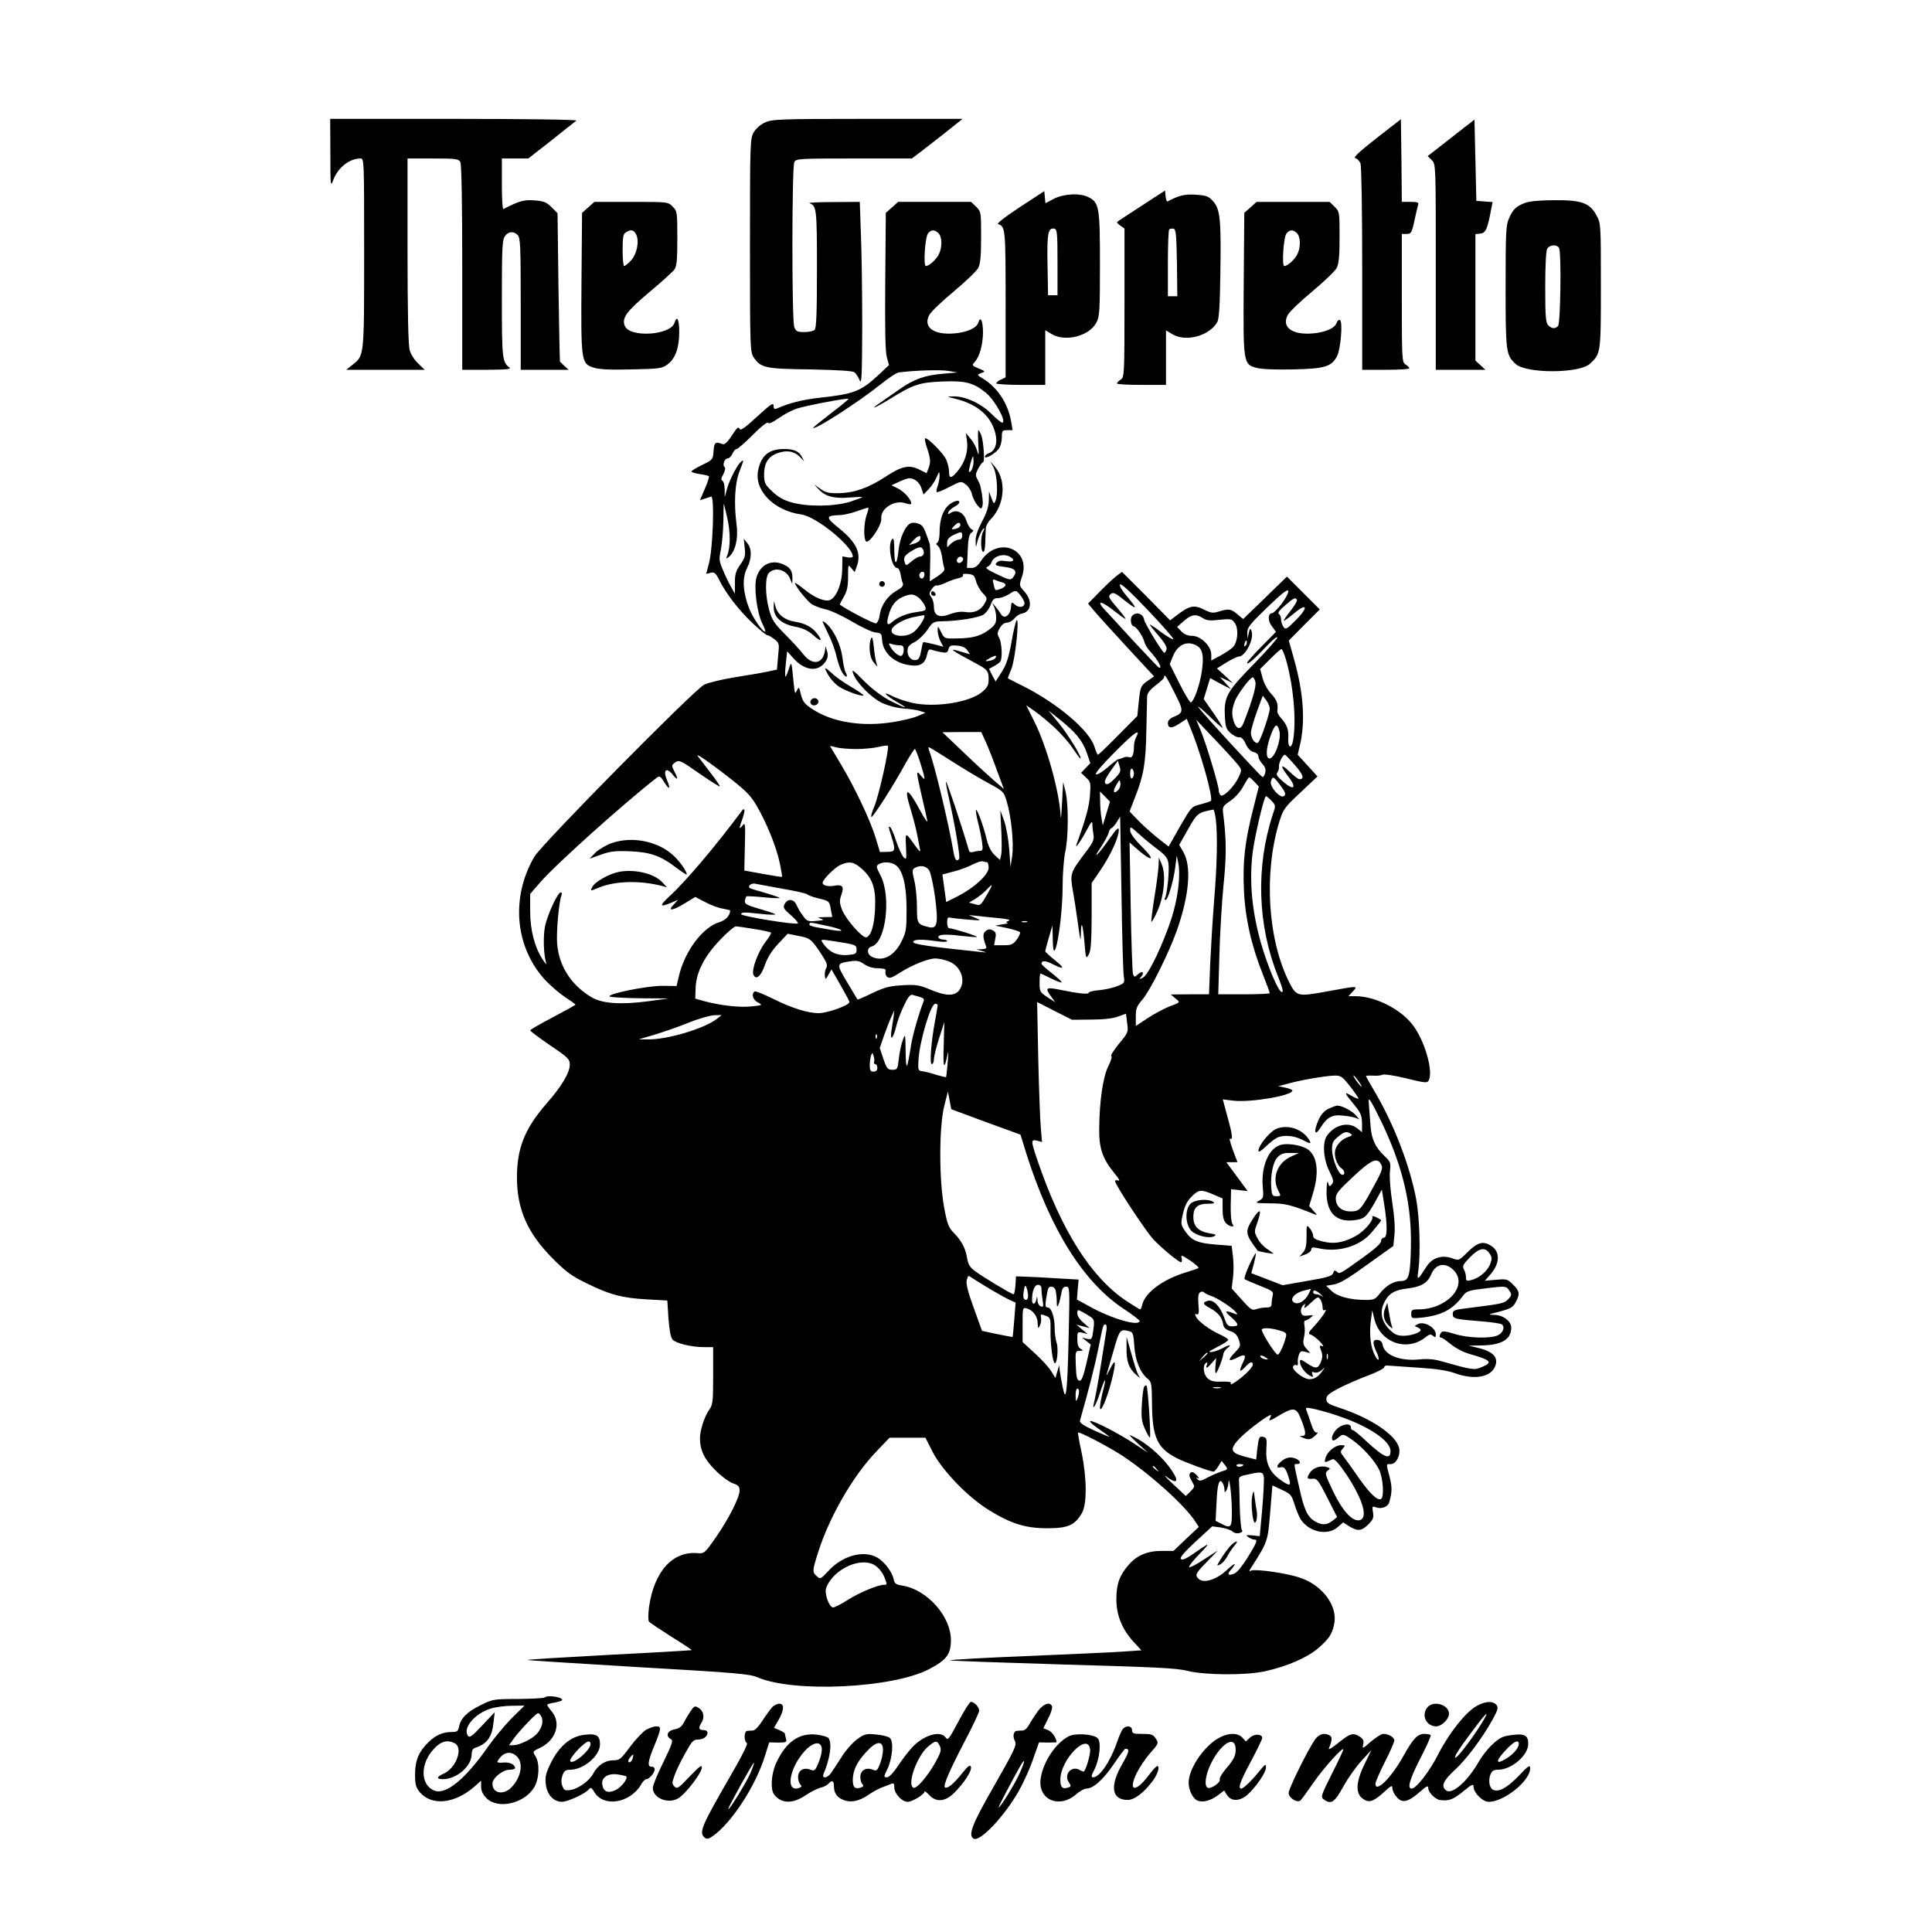 <?xml version="1.0" standalone="no"?>
<!DOCTYPE svg PUBLIC "-//W3C//DTD SVG 20010904//EN"
 "http://www.w3.org/TR/2001/REC-SVG-20010904/DTD/svg10.dtd">
<svg version="1.0" xmlns="http://www.w3.org/2000/svg"
 width="1024pt" height="1024pt" viewBox="0 0 1024 1024"
 preserveAspectRatio="xMidYMid meet">
<g transform="translate(0,1024) scale(0.1,-0.1)"
fill="#000000" stroke="none">
<path d="M1751 9428 c0 -172 1 -181 15 -143 24 66 86 115 144 115 20 0 20 -4
20 -500 0 -551 1 -544 -61 -593 l-34 -27 208 0 208 0 -34 33 c-20 18 -40 50
-46 72 -7 27 -11 202 -11 528 l0 487 135 0 c123 0 135 -2 145 -19 6 -13 10
-207 10 -560 l0 -541 133 0 c106 1 129 3 116 13 -37 28 -39 50 -39 364 0 263
2 312 16 331 18 26 46 28 68 6 14 -13 16 -61 16 -365 l0 -349 127 0 127 0 -22
20 c-12 12 -23 22 -24 23 -1 1 -5 179 -8 394 l-5 393 -32 32 c-27 27 -41 32
-91 36 -56 4 -80 -3 -164 -46 -5 -2 -8 57 -8 132 l0 136 70 0 70 0 123 96 c67
53 126 101 132 105 5 5 -281 9 -648 9 l-657 0 1 -182z"/>
<path d="M4055 9591 c-23 -10 -49 -33 -60 -52 -19 -33 -20 -52 -20 -599 0
-538 1 -566 19 -593 38 -57 60 -62 301 -65 148 -3 225 -8 234 -15 8 -7 20 -25
27 -42 11 -26 13 17 14 285 0 173 -3 393 -7 488 l-6 172 -141 -1 c-78 0 -134
-3 -126 -6 38 -14 40 -28 40 -348 0 -229 -3 -314 -12 -323 -7 -7 -31 -12 -55
-12 -37 0 -45 4 -53 26 -14 35 -13 849 0 875 10 18 24 19 317 19 l306 0 36 27
c20 15 80 62 135 105 l98 78 -503 0 c-468 0 -507 -2 -544 -19z"/>
<path d="M7295 9507 c-91 -71 -124 -103 -112 -105 10 -2 22 -15 28 -28 5 -15
9 -249 9 -560 l0 -534 125 0 c69 0 125 3 125 8 0 4 -9 13 -20 20 -19 12 -20
23 -20 352 l0 340 24 0 c26 0 29 4 46 85 6 28 13 58 16 68 5 14 -1 17 -40 17
l-46 0 -2 219 -3 219 -130 -101z"/>
<path d="M7725 9536 c-50 -39 -106 -83 -124 -97 l-34 -26 22 -22 c21 -21 21
-24 21 -566 l0 -545 131 0 132 0 -27 25 -26 24 0 335 0 335 27 3 c28 3 37 25
57 131 l7 36 -43 3 -43 3 -5 216 -5 215 -90 -70z"/>
<path d="M5405 9142 c-79 -52 -124 -87 -115 -90 39 -12 40 -24 40 -424 l0
-388 -25 -12 c-14 -6 -25 -15 -25 -20 0 -4 59 -8 130 -8 l130 0 0 145 0 145
33 -20 c72 -44 200 -12 238 60 17 31 19 61 19 308 0 301 -4 328 -59 356 -45
24 -129 20 -184 -7 l-46 -24 -3 32 -3 32 -130 -85z m200 -292 l0 -175 -25 0
-25 0 -3 164 c-3 168 3 195 37 189 14 -3 16 -26 16 -178z"/>
<path d="M6050 9149 c-69 -45 -127 -83 -129 -85 -3 -3 5 -11 17 -20 l22 -15 0
-394 c0 -384 -1 -395 -20 -407 -11 -7 -20 -16 -20 -20 0 -5 59 -8 130 -8 l130
0 0 145 0 144 35 -21 c72 -42 195 -8 237 65 9 15 14 91 16 252 5 292 -1 347
-38 388 -24 27 -35 31 -92 35 -59 4 -90 -4 -150 -36 -4 -2 -8 10 -10 27 l-3
31 -125 -81z m188 -302 l2 -177 -25 0 -25 0 0 173 c0 96 3 177 7 181 4 4 14 5
23 4 13 -3 15 -30 18 -181z"/>
<path d="M8087 9166 c-50 -18 -67 -34 -88 -81 -17 -36 -19 -72 -19 -363 0
-348 2 -364 53 -411 57 -52 338 -51 394 1 58 54 58 55 58 413 0 326 0 331 -23
373 -35 66 -79 82 -222 81 -70 0 -130 -5 -153 -13z m177 -242 c12 -31 7 -399
-6 -412 -16 -16 -33 -15 -52 4 -13 13 -16 46 -16 200 0 109 4 193 10 205 13
23 55 25 64 3z"/>
<path d="M3118 9141 l-33 -29 -3 -364 c-3 -421 -2 -435 63 -456 29 -10 86 -13
200 -10 147 3 163 5 191 25 43 31 64 88 64 173 0 68 -12 91 -25 49 -22 -67
-240 -80 -264 -15 -16 41 10 76 130 177 65 54 125 109 134 121 12 18 15 53 15
166 0 138 -1 144 -25 167 -24 25 -25 25 -219 25 l-196 0 -32 -29z m253 -142
c19 -36 5 -106 -27 -140 -15 -16 -31 -29 -36 -29 -4 0 -8 38 -8 85 0 69 3 86
18 94 26 16 40 13 53 -10z"/>
<path d="M4728 9141 l-33 -29 -3 -364 c-2 -257 0 -375 9 -403 l11 -40 -63 -59
c-89 -81 -125 -95 -312 -115 -85 -10 -154 -27 -219 -56 -14 -5 -18 -2 -18 15
0 18 -15 8 -87 -58 -70 -64 -89 -77 -94 -64 -4 13 -14 4 -40 -36 -23 -36 -39
-50 -49 -46 -38 15 -45 10 -48 -37 -3 -45 -4 -46 -62 -74 -33 -16 -57 -31 -55
-35 3 -4 23 -10 46 -13 22 -3 43 -8 46 -11 3 -3 -6 -33 -21 -66 l-26 -61 22 7
c13 4 29 9 37 12 19 7 10 -280 -12 -356 l-14 -54 23 6 c20 5 27 0 45 -36 37
-74 104 -161 178 -231 39 -37 75 -66 79 -64 4 1 20 -8 35 -20 28 -21 28 -24
21 -92 l-6 -70 -51 -11 c-27 -6 -106 -19 -174 -30 -68 -11 -141 -29 -161 -39
-56 -30 -860 -844 -900 -912 -127 -218 -102 -483 61 -657 29 -30 76 -70 105
-89 28 -18 52 -35 52 -38 0 -2 -54 -32 -120 -67 -66 -34 -120 -66 -120 -69 0
-4 47 -39 105 -79 97 -65 105 -74 105 -103 0 -43 -44 -116 -124 -207 -114
-131 -156 -235 -156 -390 0 -170 56 -296 190 -431 71 -71 101 -93 180 -131
121 -60 189 -78 321 -85 l106 -6 6 -95 c5 -64 12 -101 22 -112 18 -20 100 -40
166 -40 l49 0 0 -151 c0 -138 -2 -154 -21 -181 -25 -35 -49 -109 -49 -151 0
-62 23 -111 80 -168 30 -31 72 -62 93 -70 30 -10 37 -18 37 -39 0 -37 -58
-151 -127 -250 -57 -82 -61 -85 -95 -82 -133 12 -231 -97 -258 -286 -5 -39 -5
-70 0 -77 5 -6 59 -42 119 -80 61 -38 109 -70 108 -71 -1 -1 -199 -13 -439
-25 -240 -13 -435 -25 -433 -27 2 -2 266 -19 588 -38 519 -30 590 -36 632 -54
193 -83 718 -58 911 44 91 48 114 78 114 154 0 125 -126 267 -257 288 -34 5
-42 11 -46 33 -8 39 -48 92 -86 115 -72 42 -186 12 -261 -71 -40 -43 -43 -44
-61 -27 -24 22 -24 27 7 126 60 189 185 406 310 536 l69 72 95 0 95 0 39 -77
c51 -98 187 -239 298 -307 117 -72 193 -96 309 -96 109 0 146 16 183 80 28 47
27 186 -2 325 -12 54 -20 100 -18 102 6 7 172 -80 243 -128 146 -98 325 -260
378 -343 l19 -29 -67 -63 -67 -64 -63 0 c-76 0 -130 -23 -175 -74 -48 -55 -65
-101 -65 -182 0 -85 30 -159 92 -227 l41 -44 -88 -6 c-48 -4 -277 -14 -509
-24 -232 -9 -420 -20 -417 -23 3 -3 272 -12 597 -22 493 -14 604 -19 662 -34
92 -23 311 -24 410 -2 121 27 229 75 285 125 56 50 69 70 81 123 22 95 -60
208 -181 248 -69 24 -232 47 -257 38 -14 -6 -14 -4 -1 16 88 139 87 136 100
290 l12 145 50 -23 c47 -22 52 -28 67 -77 9 -29 24 -65 33 -80 45 -67 140 -88
195 -42 l30 26 33 -21 c45 -27 64 -25 100 10 26 26 30 36 25 65 -5 32 -4 33
16 26 28 -11 64 3 70 26 16 53 16 83 2 136 -19 72 -19 67 5 67 29 0 53 43 46
83 -13 69 -147 160 -318 216 -58 19 -68 26 -68 46 0 18 14 30 68 58 37 19 106
49 154 67 48 18 86 38 85 44 -1 6 9 10 23 8 14 -1 86 -6 160 -11 95 -6 153
-15 194 -30 95 -34 178 -22 206 28 27 51 0 86 -82 106 l-53 13 68 1 c107 2
157 32 157 95 0 33 -43 66 -89 67 -35 1 -35 2 14 14 74 19 84 25 100 56 22 41
19 57 -16 91 -29 29 -33 30 -90 25 l-59 -5 30 34 c50 58 52 119 5 150 -43 28
-72 21 -125 -31 -47 -47 -48 -47 -83 -34 -54 19 -105 3 -134 -41 -51 -79 -54
-81 -45 -20 12 91 6 279 -12 375 -34 178 -117 393 -215 561 -28 47 -51 88 -51
91 0 2 17 3 38 2 21 -2 43 1 50 5 8 4 62 -4 124 -19 92 -23 112 -26 119 -14
30 47 -22 224 -90 305 -65 80 -197 144 -294 144 l-40 0 23 25 c29 31 30 31
-138 0 -154 -28 -160 -26 -197 45 -116 228 -138 582 -54 856 20 64 27 75 112
154 l90 85 -53 58 -52 57 10 43 c32 126 22 281 -29 462 l-28 100 82 83 82 82
-87 87 -87 87 -116 -113 -116 -112 -30 25 c-34 29 -46 31 -99 15 -31 -10 -42
-8 -78 10 -51 26 -77 21 -137 -24 l-43 -33 -127 129 -128 128 -26 -19 c-14
-10 -55 -48 -90 -84 l-64 -65 36 -43 c20 -24 99 -110 175 -193 l139 -150 -32
-22 c-39 -27 -41 -31 -50 -119 l-7 -69 -101 -102 c-56 -57 -104 -103 -108
-103 -3 0 -11 19 -18 42 -26 86 -198 232 -381 323 -41 21 -76 38 -78 40 -1 1
7 22 18 48 20 45 45 276 28 259 -4 -4 -17 -56 -27 -116 -15 -83 -27 -119 -52
-158 l-32 -50 -18 33 -17 34 26 14 c15 8 30 19 34 25 12 18 8 99 -6 125 -11
20 -11 28 3 52 10 18 24 29 38 29 12 0 30 10 40 23 10 12 27 23 38 25 51 8 59
66 16 115 -30 33 -30 34 -15 78 53 151 -129 222 -218 84 -16 -24 -30 -35 -48
-35 l-25 0 4 87 c2 64 7 90 19 99 14 10 14 12 0 20 -8 5 -21 26 -27 47 -14 41
-50 59 -82 39 -15 -10 -17 -9 -12 4 3 8 19 22 35 30 30 15 30 38 0 27 -53 -19
-82 -77 -82 -165 0 -26 -5 -50 -12 -54 -8 -5 -7 -10 4 -18 8 -6 17 -31 21 -56
3 -25 9 -53 12 -61 4 -11 -7 -24 -35 -43 l-42 -27 2 93 c2 51 0 100 -3 108
-31 89 -34 95 -60 105 -19 6 -34 6 -45 -1 -26 -16 -52 -76 -59 -136 -9 -86
-22 -91 -23 -9 0 56 -3 72 -11 64 -26 -26 -5 -153 26 -153 7 0 15 -15 18 -32
3 -18 8 -40 12 -49 5 -13 -4 -23 -32 -39 -48 -27 -83 -77 -90 -129 -3 -22 -12
-42 -19 -45 -10 -4 -158 73 -192 99 -2 1 7 20 20 41 17 29 23 54 23 107 0 66
0 67 17 46 l18 -21 10 27 c27 71 2 127 -89 202 -77 62 -77 70 -1 73 19 0 60 9
90 20 30 11 58 19 61 20 4 0 1 -17 -7 -37 -15 -43 -18 -121 -5 -141 13 -22 86
84 82 120 -5 54 73 102 131 80 17 -6 28 -6 28 -1 0 21 -35 61 -69 79 l-36 18
48 22 c41 18 51 19 74 8 15 -7 31 -27 37 -46 l11 -33 27 28 c15 15 34 44 42
63 15 34 15 34 16 8 0 -15 -5 -39 -10 -54 -6 -15 -8 -29 -5 -32 3 -3 33 9 67
27 62 32 62 32 87 13 14 -10 28 -33 32 -49 3 -17 16 -43 27 -58 19 -23 23 -25
28 -11 6 15 2 58 -9 106 -1 8 -9 26 -16 39 -12 21 -11 29 4 58 10 18 21 33 25
33 11 0 3 110 -9 143 -6 15 -13 27 -15 27 -3 0 -3 -33 -1 -72 4 -62 3 -68 -6
-38 -5 20 -21 49 -35 65 l-25 30 6 -41 c8 -53 -10 -113 -47 -158 -36 -44 -48
-45 -48 -5 0 17 -7 46 -16 65 -17 35 -102 120 -111 110 -3 -3 2 -26 11 -52 18
-55 20 -73 7 -107 l-10 -25 -40 20 c-53 26 -93 17 -176 -38 -92 -60 -166 -86
-247 -88 -55 -1 -72 3 -100 23 l-33 24 24 -26 c34 -38 82 -51 163 -44 37 3 68
4 68 2 0 -2 -30 -13 -66 -25 -84 -25 -222 -27 -308 -3 -43 12 -71 28 -103 58
-40 38 -43 46 -43 92 0 62 25 98 80 114 46 14 82 6 111 -24 l21 -22 -11 22
c-16 31 -42 43 -95 43 -79 0 -120 -32 -137 -109 -25 -108 81 -218 229 -238 79
-11 272 -169 272 -222 0 -6 -12 -8 -27 -5 l-28 5 -1 -68 c-1 -73 -28 -144 -62
-162 -25 -13 -83 9 -136 53 -25 20 -47 36 -51 36 -12 0 56 -89 84 -110 16 -11
50 -24 75 -29 25 -5 87 -33 139 -64 51 -30 108 -57 126 -59 31 -3 34 -6 36
-38 4 -70 64 -125 149 -136 54 -8 80 9 90 58 4 21 10 28 20 25 8 -3 31 -9 51
-13 32 -6 37 -4 42 15 5 19 12 22 46 19 28 -2 44 -10 54 -25 l14 -21 -45 13
c-75 23 -64 14 87 -67 50 -27 57 -36 57 -78 0 -32 -6 -43 -36 -69 -68 -55
-253 -83 -370 -56 -35 8 -83 24 -105 36 -58 29 -38 5 24 -31 74 -42 49 -37
-37 7 -45 24 -95 62 -138 105 -57 58 -65 63 -56 38 16 -47 94 -127 152 -155
32 -15 75 -27 112 -30 32 -2 73 -8 89 -13 l30 -10 -40 -17 c-22 -10 -80 -24
-130 -32 -165 -27 -327 -1 -433 71 -38 25 -48 39 -57 75 -10 42 -11 43 -22 20
-9 -21 -11 -15 -17 46 -11 114 -11 113 -26 67 -7 -23 -15 -40 -17 -38 -3 3 -2
34 2 69 l7 65 35 -39 c60 -66 131 -72 169 -15 11 18 14 34 8 53 l-8 28 -4 -25
c-11 -70 -66 -79 -114 -18 -18 23 -62 71 -98 107 -56 56 -69 76 -83 127 -22
78 -23 177 -1 198 32 32 90 17 110 -28 l13 -31 1 27 c0 40 -9 57 -41 73 -65
34 -130 5 -150 -67 -14 -52 3 -186 31 -242 11 -22 18 -41 16 -43 -9 -10 -67
73 -86 124 -33 85 -37 160 -11 211 26 51 27 103 2 133 l-19 24 5 -48 c5 -41 2
-53 -23 -89 -24 -34 -29 -52 -29 -98 l0 -57 -20 36 c-12 20 -31 60 -43 89 -21
49 -22 58 -11 110 6 31 12 99 13 149 0 51 2 93 2 93 1 0 10 -35 19 -77 17 -75
17 -156 -1 -198 -7 -18 -6 -18 9 -7 34 28 51 97 41 170 -15 116 -9 221 15 282
24 63 24 63 11 55 -18 -11 -64 -98 -76 -144 l-13 -46 0 42 c-1 23 -6 43 -12
45 -8 3 -7 14 5 35 9 18 12 34 7 37 -14 9 -1 46 15 46 8 0 20 11 26 25 6 14
16 25 22 25 6 0 45 34 86 75 43 44 77 70 81 64 4 -7 24 2 55 24 27 19 70 42
96 51 49 16 269 58 275 52 2 -2 -39 -36 -92 -76 -52 -40 -95 -75 -95 -77 0
-19 239 135 354 227 43 35 88 65 100 66 84 11 222 15 262 8 l49 -8 -78 -7
c-96 -8 -154 -29 -232 -84 -33 -23 -78 -54 -99 -69 -64 -43 -28 -29 50 19 124
77 156 88 280 93 122 5 166 -7 232 -62 48 -41 110 -156 83 -156 -5 0 -32 22
-59 49 -53 53 -138 92 -200 90 -37 -1 -36 -1 13 -13 101 -25 169 -76 199 -148
28 -66 19 -123 -20 -139 -13 -4 -24 -13 -24 -19 0 -16 56 16 74 42 9 12 16 39
16 60 0 35 2 38 29 38 l28 0 -9 52 c-17 91 -72 174 -145 219 -36 22 -36 22
-12 32 23 8 23 9 -14 24 -36 15 -37 17 -21 34 26 29 43 90 44 156 0 62 -13 91
-25 53 -9 -29 -59 -51 -125 -57 -110 -10 -169 32 -135 97 9 17 67 73 130 125
63 53 122 109 130 125 11 22 15 63 15 163 0 132 0 135 -26 161 l-27 26 -193 0
-194 0 -32 -29z m246 -137 c20 -20 21 -76 1 -114 -15 -28 -51 -60 -68 -60 -14
0 -4 155 12 173 17 21 35 21 55 1z m186 -1211 c0 -29 -15 -61 -24 -53 -4 5 16
80 21 80 2 0 3 -12 3 -27z m-70 -337 c0 -7 -11 -16 -25 -19 -25 -4 -25 -4 -9
14 20 22 34 24 34 5z m10 -56 c0 -13 -7 -20 -18 -20 -10 0 -28 -9 -40 -20
l-22 -21 0 24 c0 18 9 29 33 41 42 20 47 20 47 -4z m-222 -17 c-2 -9 -16 -20
-32 -24 l-28 -8 23 25 c26 28 42 31 37 7z m16 -59 c7 -19 -1 -34 -19 -34 -7 0
-27 -11 -43 -25 -30 -25 -31 -25 -37 -5 -8 25 -1 37 39 61 38 23 52 24 60 3z
m457 -34 c32 -18 22 -31 -19 -24 -27 4 -41 2 -50 -9 -11 -12 -4 -16 43 -22 58
-7 70 -23 43 -57 -12 -14 -21 -12 -83 18 -51 24 -65 34 -53 39 10 4 20 15 23
24 10 33 62 49 96 31z m-247 -9 c3 -5 -1 -14 -8 -20 -16 -13 -32 2 -21 19 8
12 22 13 29 1z m-204 -85 c0 -8 -4 -17 -9 -21 -12 -7 -24 12 -16 25 9 15 25
12 25 -4z m273 -36 c5 -19 21 -48 35 -63 25 -26 26 -29 11 -55 -20 -37 -56
-53 -101 -46 -24 4 -54 0 -82 -11 -57 -22 -86 -9 -86 38 0 18 -6 42 -14 52
-12 16 -12 22 2 42 8 13 20 22 26 20 6 -2 27 4 46 13 19 10 50 21 68 25 18 3
29 11 26 17 -4 6 7 8 27 6 28 -3 34 -8 42 -38z m140 -7 c25 -8 21 -22 -9 -34
-31 -11 -29 -12 -38 25 -6 25 -5 28 11 21 10 -4 26 -10 36 -12z m906 -301 c-5
-2 -34 15 -64 37 -30 23 -57 41 -60 41 -4 0 16 -25 43 -56 33 -38 48 -63 45
-75 -3 -11 -8 -19 -12 -19 -9 0 -104 156 -107 176 -5 32 -43 44 -64 19 -12
-15 -5 -55 10 -55 12 0 50 -56 55 -81 3 -13 15 -34 28 -48 44 -47 72 -99 49
-89 -4 2 -63 64 -132 138 -68 74 -137 150 -154 167 -47 51 -22 51 43 0 33 -26
62 -47 66 -47 4 0 -16 26 -44 59 -43 50 -49 60 -36 71 16 13 23 10 83 -38 23
-19 45 -33 47 -30 2 2 -16 27 -41 56 -27 31 -42 57 -38 64 5 8 57 -40 150
-138 78 -82 138 -151 133 -152z m574 188 c-21 -27 -43 -49 -50 -50 -23 0 -25
-39 -2 -69 l22 -30 -76 -77 c-43 -43 -77 -82 -77 -88 0 -13 42 24 107 93 29
31 53 50 53 42 0 -7 -56 -70 -124 -140 -143 -146 -159 -174 -154 -275 3 -60 7
-71 32 -93 16 -13 36 -23 45 -21 10 2 22 -9 33 -34 11 -24 26 -40 42 -44 15
-3 26 -13 26 -23 0 -10 9 -27 21 -40 15 -16 19 -29 15 -47 -4 -14 -10 -24 -15
-22 -12 5 -336 358 -340 371 -2 7 26 -17 63 -53 36 -35 66 -61 66 -57 0 4 -22
40 -50 80 l-50 72 17 55 17 56 55 -30 56 -29 -30 33 -30 32 35 -16 35 -17 -42
39 -43 39 51 32 c28 17 57 31 64 31 37 0 84 96 68 136 -6 16 -9 14 -14 -11
l-7 -30 -1 31 c-1 27 13 45 106 135 79 76 109 99 111 86 2 -9 -14 -39 -35 -67z
m-1384 44 c12 -15 21 -33 21 -41 0 -22 -29 -27 -50 -8 -18 16 -19 16 -22 -16
-4 -41 -35 -63 -52 -35 -6 10 -19 28 -29 40 l-18 21 10 -22 c6 -12 11 -38 11
-57 0 -30 -6 -40 -41 -66 -46 -33 -86 -43 -174 -44 -59 -1 -60 0 -77 34 -18
35 -18 35 -18 7 0 -15 7 -41 15 -57 l15 -28 -52 14 c-29 7 -54 12 -55 10 -2
-2 -7 -23 -11 -47 -5 -30 -13 -45 -25 -47 -26 -5 -47 16 -47 48 0 22 8 32 38
47 20 11 51 40 67 64 28 42 33 45 75 46 88 1 197 19 222 35 15 10 32 33 39 53
10 28 18 35 39 35 14 0 39 9 55 19 39 25 40 25 64 -5z m-535 -16 c13 -13 27
-33 30 -44 6 -19 1 -22 -45 -28 -53 -7 -100 -26 -132 -54 -24 -21 -30 -10 -18
34 14 53 37 83 75 100 44 19 61 17 90 -8z m2000 -7 c3 -5 -13 -32 -35 -60 -22
-28 -38 -51 -34 -51 4 0 29 18 55 40 69 58 76 31 9 -36 -49 -49 -55 -53 -66
-37 -7 9 -13 27 -13 39 0 13 -5 26 -12 30 -7 5 4 21 33 45 47 41 55 44 63 30z
m-1974 -86 c0 -17 -33 -66 -56 -84 -44 -35 -132 -24 -117 15 8 21 67 54 115
63 58 12 58 12 58 6z m1475 -11 c20 -13 38 -15 89 -9 62 6 65 5 82 -19 20 -31
14 -98 -10 -125 -9 -10 -39 -30 -66 -45 l-50 -27 0 31 c0 46 -56 100 -102 100
-23 0 -42 8 -57 24 l-22 23 36 32 c40 35 64 38 100 15z m227 -146 c-8 -8 -9
-4 -5 13 4 13 8 18 11 10 2 -7 -1 -18 -6 -23z m-1836 2 c19 0 24 -5 24 -24 0
-14 -5 -28 -11 -31 -11 -8 -45 19 -61 49 -9 16 -7 18 7 13 9 -4 28 -7 41 -7z
m1575 -1 c33 -17 41 -55 29 -137 -11 -73 -40 -154 -57 -165 -5 -3 -32 41 -61
99 l-52 104 16 40 c25 63 75 86 125 59z m474 -72 c40 -138 57 -321 39 -430 -9
-50 -29 -42 -26 11 4 43 -8 73 -40 108 -11 12 -19 28 -18 35 6 37 -3 61 -33
92 -18 20 -38 55 -45 83 l-13 48 53 53 c29 29 56 53 60 53 4 0 14 -24 23 -53z
m-1539 5 c-3 -5 -17 -12 -31 -14 -29 -6 -26 -1 7 17 25 13 33 12 24 -3z m949
-183 c50 -98 50 -106 -5 -129 -18 -7 -30 -20 -30 -31 0 -30 19 -32 60 -5 l40
26 15 -37 c57 -134 127 -384 113 -398 -3 -3 -28 -11 -54 -18 -49 -12 -49 -13
-110 -118 l-60 -106 -60 47 c-32 26 -79 68 -103 93 l-44 46 30 78 c45 114 56
180 59 353 2 85 4 166 4 180 1 17 16 35 46 58 24 18 44 37 44 42 0 23 12 5 55
-81z m429 56 c6 -21 -19 -106 -63 -217 -14 -37 -36 -35 -50 3 -14 41 -13 65 3
110 13 37 82 129 96 129 4 0 11 -11 14 -25z m76 -141 c0 -26 -47 -165 -61
-179 -13 -13 -39 20 -39 51 0 13 14 62 31 110 l32 87 18 -24 c10 -13 19 -33
19 -45z m-1141 -100 c33 -30 76 -79 96 -109 20 -30 38 -55 41 -55 13 0 -64
126 -114 187 l-56 68 64 -51 c83 -67 118 -110 141 -176 l18 -53 -25 -26 -24
-25 26 -25 c25 -23 26 -28 21 -95 -4 -59 -23 -127 -71 -259 -12 -32 24 18 56
79 23 43 28 47 28 25 0 -15 3 -39 6 -55 4 -24 -3 -41 -44 -94 -79 -105 -81
-110 -66 -199 8 -42 20 -123 28 -181 12 -87 14 -96 15 -51 1 78 10 58 19 -45
7 -85 8 -88 22 -64 12 19 15 65 16 202 l0 178 48 70 c52 76 95 171 96 209 0
20 -10 11 -50 -45 -58 -84 -96 -120 -45 -44 19 29 38 63 41 76 3 13 10 24 14
24 4 0 17 14 28 31 l19 31 7 -404 c3 -222 9 -420 12 -441 6 -36 5 -38 -32 -53
-22 -9 -65 -19 -96 -22 -32 -2 -58 -9 -58 -14 0 -10 -54 -4 -157 17 -70 14
-75 9 -42 -37 l22 -30 -42 27 c-39 26 -41 30 -41 76 0 27 2 49 5 49 3 0 28
-12 56 -26 28 -14 53 -23 56 -21 2 3 -21 24 -51 48 -31 24 -56 47 -56 51 0 18
23 17 59 -2 63 -32 68 -24 12 21 -28 22 -51 44 -51 47 0 4 9 36 19 72 l19 65
2 -75 c2 -177 51 83 52 279 0 69 7 153 14 186 17 76 18 247 2 317 l-13 53 -6
-110 c-3 -60 -6 -93 -7 -73 -7 133 -74 374 -142 508 l-41 82 45 -31 c25 -18
72 -56 105 -87z m968 -192 c26 -32 26 -33 8 -71 -21 -47 -79 -106 -94 -97 -6
4 -11 15 -11 25 0 27 -69 256 -96 319 l-24 57 95 -100 c53 -55 107 -115 122
-133z m224 174 c12 -43 -25 -146 -52 -146 -20 0 -20 47 2 111 25 72 38 81 50
35z m-760 -35 c-6 -11 -11 -33 -11 -50 0 -41 -9 -61 -26 -54 -8 3 -22 2 -31
-3 -10 -4 -21 -8 -26 -8 -4 -1 -30 -20 -57 -44 -28 -24 -55 -40 -61 -36 -7 4
34 52 102 120 104 105 138 127 110 75z m-794 -28 c14 -32 41 -100 59 -152 l35
-93 -58 50 c-32 28 -105 95 -163 151 l-105 100 103 1 103 0 26 -57z m-689 -33
c40 0 93 5 118 11 25 6 47 9 50 6 9 -9 -47 -261 -71 -319 -14 -32 -21 -58 -16
-58 10 0 120 172 180 283 24 42 46 77 50 77 7 0 51 -137 51 -157 0 -4 -9 3
-20 17 -25 32 -25 23 5 -107 14 -59 27 -119 30 -133 3 -14 -13 8 -35 49 -69
129 -92 136 -55 17 13 -42 29 -103 35 -134 6 -31 13 -68 16 -82 4 -19 -2 -15
-27 20 -51 72 -51 72 -47 -8 3 -68 3 -71 -13 -55 -9 10 -27 48 -39 85 -12 37
-26 70 -31 73 -11 8 -12 9 6 -49 23 -74 21 -81 -23 -81 l-38 -1 -23 76 c-29
95 -111 267 -184 389 -31 52 -57 95 -57 97 0 1 15 -2 32 -7 18 -5 66 -9 106
-9z m509 -66 c65 -42 153 -94 196 -117 74 -40 78 -44 92 -92 25 -81 39 -223
30 -290 l-9 -60 -7 95 c-4 52 -16 120 -27 150 l-20 55 5 -106 c3 -58 3 -118
-1 -132 l-6 -25 -28 26 c-19 18 -33 46 -42 82 -16 67 -50 163 -57 157 -2 -3 2
-31 10 -63 9 -33 18 -80 22 -106 6 -43 4 -48 -14 -48 -10 0 -26 -3 -35 -6 -9
-3 -18 0 -20 7 -38 130 -118 370 -122 366 -2 -2 5 -43 16 -90 30 -130 60 -308
54 -318 -11 -19 -23 -7 -29 29 -26 154 -101 467 -131 546 -3 9 -4 16 -1 16 3
0 58 -34 124 -76z m-1037 -234 c53 -90 106 -221 123 -305 8 -38 13 -71 12 -72
-1 -2 -46 5 -101 15 l-99 18 3 130 c3 117 2 127 -12 109 -20 -25 -20 -18 -1
35 8 24 13 45 10 48 -3 3 -6 3 -8 1 -145 -195 -300 -378 -390 -461 -54 -50
-51 -58 10 -33 l37 16 -24 -26 c-34 -36 -6 -33 61 8 l54 33 54 -28 c30 -16 71
-31 92 -34 22 -4 39 -8 39 -10 0 -26 -24 -52 -58 -62 -88 -27 -183 -153 -214
-287 l-12 -51 -75 1 c-85 0 -299 -44 -279 -57 7 -4 81 -8 163 -9 l150 -1 -110
-15 c-147 -19 -243 -12 -299 21 -107 63 -173 164 -183 283 -5 62 9 222 23 258
4 8 2 15 -4 15 -16 0 -69 -115 -83 -178 -11 -54 -8 -153 6 -197 4 -11 -5 -2
-19 20 -43 66 -66 156 -66 257 l0 90 53 61 c81 94 442 418 618 555 15 11 20 8
39 -23 28 -45 36 -39 15 11 -22 52 -4 70 30 29 28 -35 32 -27 9 17 -15 30 -15
32 2 45 24 17 27 16 140 -63 52 -36 97 -64 99 -62 2 2 -19 33 -46 68 -28 36
-60 78 -71 93 -11 16 43 -20 127 -84 129 -99 151 -121 185 -179z m2853 215
c45 -51 52 -75 24 -75 -6 0 -28 17 -49 37 -50 49 -57 38 -11 -21 48 -62 33
-80 -25 -30 -33 28 -40 39 -32 49 6 8 10 22 9 32 -3 17 20 63 31 63 3 0 27
-25 53 -55z m-956 -73 c-27 -27 -40 -33 -48 -25 -8 8 -1 25 27 66 l39 55 9
-30 c8 -26 5 -33 -27 -66z m103 28 c0 -10 -4 -22 -10 -25 -6 -4 -10 7 -10 25
0 18 4 29 10 25 6 -3 10 -15 10 -25z m639 -44 l23 -25 -30 -119 c-43 -168 -56
-275 -49 -427 6 -148 39 -296 101 -451 20 -50 36 -94 36 -98 0 -3 -61 -6 -137
-6 l-136 0 6 208 c3 114 13 281 22 372 16 154 15 240 -1 370 -6 44 -5 46 38
76 25 17 54 50 68 77 14 26 28 47 31 47 3 0 16 -11 28 -24z m138 -20 c26 -35
30 -46 19 -55 -19 -16 -77 47 -70 77 9 30 14 28 51 -22z m-861 -24 c-24 -24
-30 -7 -9 28 17 29 18 30 21 10 2 -13 -3 -30 -12 -38z m-62 -124 l-19 -63 -7
40 c-4 22 -7 62 -7 90 l-1 50 27 -27 26 -27 -19 -63z m875 68 c23 -24 23 -26
7 -73 -91 -277 -81 -589 28 -859 25 -64 30 -84 19 -82 -18 4 -72 131 -108 254
-50 173 -65 336 -45 491 13 93 60 293 70 293 3 0 17 -11 29 -24z m-295 -98
c10 -86 7 -240 -9 -432 -8 -100 -17 -252 -21 -338 l-6 -158 -102 0 -101 -1 24
-20 c28 -23 29 -21 -32 -44 -26 -10 -76 -37 -112 -60 l-65 -43 0 50 c0 42 5
56 35 90 42 49 142 251 184 370 65 188 77 337 32 414 l-21 36 47 83 c49 86 51
88 134 104 3 0 9 -23 13 -51z m-313 -156 c46 -35 58 -49 62 -79 6 -35 -7 -166
-19 -184 -3 -5 -1 -9 4 -9 12 0 42 100 51 173 l8 62 8 -39 c13 -65 -1 -184
-35 -291 -45 -139 -122 -300 -151 -316 -22 -11 -23 -11 -10 5 19 23 5 33 -18
12 -17 -16 -19 -16 -26 1 -3 10 -9 171 -12 358 l-6 340 29 -26 c88 -79 116
-76 36 4 -41 41 -62 71 -62 86 0 22 2 21 43 -16 23 -21 67 -58 98 -81z m-900
-72 c5 0 9 -13 9 -29 0 -37 -77 -107 -165 -152 l-60 -30 -10 73 -10 73 60 16
c33 8 78 25 100 37 22 11 46 19 53 17 8 -3 18 -5 23 -5z m-662 -36 c57 -51 74
-104 69 -211 -4 -88 -21 -143 -46 -151 -20 -6 -109 95 -129 146 -14 37 -14 49
-4 78 16 44 7 57 -34 50 -34 -7 -65 0 -65 15 0 17 65 82 95 95 48 21 72 16
114 -22z m178 21 c38 -27 58 -107 58 -235 0 -105 -2 -120 -27 -170 -38 -78
-102 -110 -159 -80 -25 14 -25 46 0 53 76 19 106 264 48 377 -24 46 -24 50 -9
60 25 14 65 12 89 -5z m178 -28 c8 -13 22 -77 31 -142 18 -140 12 -170 -33
-159 -61 15 -63 18 -63 107 0 45 -6 108 -14 140 -12 51 -12 58 3 67 28 16 60
11 76 -13z m-775 -98 c69 -12 127 -25 130 -30 3 -4 28 -13 55 -20 61 -14 61
-15 69 -61 l7 -38 -43 -1 c-35 -1 -39 -2 -18 -8 21 -7 17 -8 -23 -12 -44 -4
-50 -2 -70 26 -13 16 -28 42 -35 58 -14 33 -47 36 -63 6 -10 -19 -6 -26 32
-59 24 -21 41 -41 38 -44 -10 -10 -304 38 -301 49 3 11 13 11 117 0 39 -4 67
-4 64 -1 -3 4 -42 17 -85 29 -67 20 -78 26 -76 43 2 10 6 21 8 23 2 2 44 0 94
-5 49 -5 86 -6 82 -3 -4 4 -40 16 -81 28 -40 11 -76 22 -78 25 -11 11 11 27
31 22 11 -2 77 -15 146 -27z m1084 -26 c-37 -64 -36 -64 -69 -55 l-29 8 35 21
c19 12 45 33 58 47 35 37 36 32 5 -21z m56 -129 c52 -5 69 -9 55 -15 -14 -5
-16 -8 -5 -10 8 -1 -3 -5 -25 -8 l-40 -7 63 -13 c34 -8 65 -17 68 -22 3 -5 -5
-22 -17 -39 -20 -26 -29 -30 -71 -30 l-49 0 6 34 c6 28 3 36 -13 45 -14 7 -24
7 -37 -3 -17 -13 -17 -33 1 -80 5 -12 -1 -16 -22 -17 l-29 -1 30 -9 c30 -8 29
-8 -5 -5 -267 28 -360 41 -360 53 0 15 44 16 128 4 28 -4 52 -4 52 1 0 4 -9 8
-19 8 -11 0 -22 4 -26 9 -10 18 33 22 116 11 45 -5 84 -8 87 -6 4 5 -128 46
-147 46 -6 0 -11 14 -11 31 0 24 4 29 18 25 9 -2 51 -7 92 -10 73 -6 74 -5 40
9 l-35 15 40 -4 c22 -3 74 -8 115 -12z m153 -21 c-7 -2 -19 -2 -25 0 -7 3 -2
5 12 5 14 0 19 -2 13 -5z m-1061 -20 c87 -18 107 -35 26 -22 -29 5 -68 12 -85
15 -18 3 -33 9 -33 14 0 13 1 13 92 -7z m-384 -17 c45 -7 85 -16 88 -19 3 -3
-10 -26 -30 -51 -38 -51 -73 -144 -63 -171 13 -32 40 -11 61 50 14 40 37 77
71 113 l50 53 54 -11 c65 -12 70 -16 121 -92 32 -49 38 -63 29 -79 -6 -11 -9
-30 -7 -42 3 -21 4 -20 19 7 l16 28 46 -80 c25 -44 48 -86 49 -92 4 -17 -114
-59 -162 -60 -58 0 -144 27 -240 75 -50 25 -95 43 -100 40 -19 -12 -10 -45 17
-58 26 -14 26 -15 -33 -21 -61 -7 -161 4 -249 27 l-50 14 2 58 c3 82 47 168
132 256 36 38 73 69 81 69 8 0 52 -6 98 -14z m432 -66 c106 -17 110 -18 110
-44 0 -22 -5 -24 -51 -28 -55 -3 -94 16 -126 61 -16 24 -18 24 67 11z m600
-106 c65 -26 92 -105 52 -155 -25 -30 -72 -28 -154 7 -55 23 -73 26 -144 22
-67 -4 -94 -10 -159 -41 -43 -21 -79 -36 -80 -35 -1 2 -26 43 -55 92 -58 97
-58 100 17 111 35 5 49 2 73 -15 20 -14 46 -22 74 -22 35 -1 43 -4 39 -18 -2
-9 2 -22 10 -28 11 -9 24 -5 63 20 66 43 152 77 191 78 18 0 51 -7 73 -16z
m-152 -189 c17 -5 22 -12 17 -23 -25 -64 -57 -175 -66 -231 -22 -137 -27 -142
-29 -36 -1 97 -2 99 -15 62 -8 -20 -17 -64 -21 -97 -6 -57 -8 -60 -34 -60 -25
0 -30 6 -48 58 l-19 57 22 65 c13 36 30 81 39 100 l16 35 -4 -35 c-3 -19 -8
-52 -11 -72 -9 -57 8 -46 23 14 6 29 25 81 42 116 23 49 34 62 47 59 10 -3 28
-8 41 -12z m905 -119 c66 0 117 6 143 16 l42 15 6 -49 c7 -49 6 -51 -44 -111
-27 -34 -46 -63 -40 -65 5 -2 -2 -26 -16 -54 -28 -56 -47 -184 -48 -333 -1
-103 18 -156 81 -234 23 -27 31 -42 20 -38 -9 3 -17 2 -17 -3 0 -19 163 -266
203 -309 47 -49 134 -121 147 -121 4 0 6 9 3 21 -5 19 -1 18 45 -12 28 -19 48
-37 44 -40 -4 -3 -34 -13 -67 -23 -121 -37 -215 -106 -231 -171 -3 -14 -8 -25
-11 -25 -3 0 -35 20 -72 44 -188 125 -345 373 -472 745 -36 106 -36 113 -2
105 l26 -7 -6 69 c-4 38 -10 205 -14 371 l-6 302 92 -47 93 -47 101 1z m-813
77 c0 -5 -6 -42 -14 -83 -21 -114 -30 -230 -17 -230 6 0 11 12 11 28 1 15 13
65 28 111 l27 84 -3 -119 c-4 -121 1 -141 18 -63 7 35 8 29 3 -31 -3 -41 -7
-77 -9 -79 -1 -1 -24 4 -51 12 -26 9 -59 17 -73 19 -24 3 -25 6 -22 58 5 98
65 300 89 300 7 0 13 -3 13 -7z m-1170 -73 c-67 -52 -264 -111 -367 -109 l-48
0 84 25 c47 14 128 42 180 63 53 22 114 39 136 40 l40 1 -25 -20z m847 -102
c-3 -8 -6 -5 -6 6 -1 11 2 17 5 13 3 -3 4 -12 1 -19z m-14 -125 c-3 -7 0 -13
6 -13 6 0 11 -9 11 -20 0 -13 -7 -20 -20 -20 -16 0 -20 7 -20 34 0 19 3 42 7
52 6 16 7 16 13 -2 4 -10 5 -25 3 -31z m2522 -130 c25 -32 45 -61 45 -65 0 -4
-17 2 -37 14 -42 25 -39 17 18 -52 31 -38 37 -53 38 -93 l0 -48 -26 21 c-46
36 -119 19 -160 -40 -25 -36 -19 -122 12 -186 23 -46 25 -57 14 -71 -12 -14
-14 -13 -20 8 -4 15 -7 -3 -8 -44 -2 -112 48 -165 142 -155 59 7 69 16 115 97
l36 66 12 -75 c18 -110 18 -180 -1 -180 -8 0 -15 -8 -15 -18 0 -12 -34 -43
-97 -88 -125 -89 -122 -88 -138 -74 -10 9 -15 7 -19 -8 -5 -15 -30 -23 -137
-41 l-131 -23 -83 32 -83 32 14 51 c7 28 12 53 10 55 -2 1 -18 -27 -35 -64
-17 -37 -28 -70 -24 -74 4 -3 41 -19 81 -35 64 -25 73 -31 68 -49 -3 -12 -6
-31 -6 -43 0 -19 -6 -23 -29 -23 -16 0 -40 -4 -53 -9 -21 -8 -30 -2 -77 51
l-53 59 7 56 c4 30 4 81 0 113 l-7 57 -76 6 c-102 7 -135 21 -168 68 -26 38
-27 41 -14 96 9 41 22 67 45 90 39 39 50 40 116 12 l49 -21 0 -56 c0 -38 5
-61 17 -74 19 -21 52 -26 35 -5 -6 7 -10 50 -9 98 l2 86 44 -5 44 -5 -57 77
-56 76 29 0 30 0 -25 66 c-13 36 -20 63 -14 59 16 -10 12 23 -15 119 l-24 89
57 -7 c94 -10 312 27 312 54 0 4 -17 11 -37 15 l-38 8 50 13 c66 19 201 42
247 43 34 1 42 -4 83 -56z m45 27 c12 -16 19 -30 16 -30 -2 0 -14 14 -26 30
-12 17 -19 30 -16 30 2 0 14 -13 26 -30z m-1975 -217 l184 -67 31 -101 c130
-408 305 -686 523 -827 42 -28 77 -55 77 -59 0 -32 -151 12 -268 78 l-64 35 4
53 5 53 -106 6 c-58 4 -133 8 -166 9 l-60 2 -3 -47 c-2 -27 -6 -48 -10 -48
-10 0 -170 96 -207 125 -24 18 -34 35 -39 66 -8 53 -30 93 -70 134 -28 28 -35
45 -52 136 -27 147 -27 421 0 534 l20 80 9 -47 9 -47 183 -68z m2105 -16 c109
-233 154 -433 148 -654 -4 -151 -11 -173 -55 -173 -36 0 -79 -26 -109 -65 -24
-31 -31 -35 -74 -35 -83 0 -152 18 -183 48 l-28 27 41 7 c31 5 79 34 178 106
l137 98 6 60 c4 37 -1 102 -12 173 -10 65 -15 134 -12 162 5 46 4 51 -29 82
-49 46 -69 90 -74 161 -3 34 -6 80 -8 104 -3 41 -3 42 11 22 8 -12 36 -67 63
-123z m-171 -46 c10 -7 8 -10 -10 -16 -32 -10 -59 -35 -70 -64 -12 -31 5 -86
33 -105 20 -14 16 -42 -4 -30 -19 12 -48 89 -48 131 0 34 5 46 31 67 33 28 46
31 68 17z m161 -162 c12 -22 8 -33 -66 -166 -39 -68 -50 -80 -79 -83 -58 -6
-95 21 -95 69 0 24 17 45 93 115 96 90 127 103 147 65z m575 -473 c14 -21 14
-28 2 -59 -16 -37 -58 -72 -100 -82 -23 -6 -27 -4 -27 15 0 12 -5 31 -11 42
-9 17 -5 26 32 64 49 50 81 56 104 20z m-187 -92 c73 -82 -41 -204 -190 -204
-34 0 -38 -3 -38 -25 0 -23 2 -24 53 -19 108 12 166 42 222 117 18 24 30 28
124 39 98 12 104 11 117 -7 18 -25 18 -31 -4 -53 -20 -20 -35 -23 -194 -43
-92 -11 -98 -13 -98 -34 0 -25 8 -27 170 -40 42 -4 82 -10 89 -14 19 -12 9
-44 -19 -58 -38 -19 -159 -16 -231 7 -48 15 -65 16 -71 7 -10 -16 -10 -27 1
-27 5 0 28 -16 51 -35 23 -19 66 -42 98 -51 116 -33 127 -45 65 -70 -39 -17
-46 -16 -213 31 -37 11 -74 14 -115 10 -105 -11 -189 23 -197 79 -2 13 -12 22
-25 24 -28 4 -30 -16 -7 -64 20 -42 11 -58 -9 -17 -22 42 -30 106 -22 176 l8
62 12 -48 c31 -123 171 -173 269 -96 21 17 29 19 41 9 12 -10 15 -9 15 7 0 38
-64 73 -97 54 -17 -9 -17 -10 0 -16 9 -4 17 -10 17 -14 0 -14 -51 -31 -91 -31
-33 0 -48 7 -74 33 -43 43 -53 92 -29 142 23 48 54 68 125 76 71 8 106 29 125
75 24 58 78 66 122 18z m-2458 -98 c41 -24 88 -50 104 -57 l29 -13 -7 -90 c-4
-50 -8 -91 -9 -92 -1 -1 -38 6 -82 15 l-80 17 -44 122 c-31 85 -42 129 -37
147 7 26 8 26 29 11 12 -8 56 -35 97 -60z m199 -33 c1 -23 -13 -31 -23 -14 -3
5 -3 24 1 42 5 28 7 30 14 14 4 -11 8 -30 8 -42z m71 35 c0 -13 3 -40 6 -61 6
-32 4 -36 -10 -31 -9 3 -17 18 -17 33 -2 23 -2 24 -6 4 -5 -28 -23 -31 -23 -4
0 47 13 81 31 81 13 0 19 -7 19 -22z m74 -4 c3 -9 6 -34 7 -57 0 -33 2 -38 9
-22 5 11 11 37 15 58 4 28 11 37 26 37 19 0 19 -5 13 -272 -7 -295 -14 -349
-32 -258 -6 30 -13 69 -15 85 l-3 30 -10 -34 -10 -35 -23 37 c-12 20 -51 63
-87 95 l-64 59 0 92 c0 91 0 92 23 86 33 -10 57 -43 57 -79 1 -27 2 -29 11
-13 6 11 9 29 7 41 -4 21 -3 22 23 13 26 -10 28 -14 27 -76 -1 -76 11 -169 22
-176 13 -8 21 80 10 109 -5 15 -10 49 -10 75 0 60 -17 111 -37 111 -13 0 -14
9 -8 48 4 26 9 50 12 55 8 13 31 8 37 -9z m1341 -24 c-17 -33 -49 -54 -71 -46
-35 14 -6 53 49 66 17 4 33 8 35 9 1 1 -4 -12 -13 -29z m-518 -8 c37 -12 112
-62 133 -86 12 -15 10 -16 -14 -6 -45 17 -48 11 -11 -21 42 -37 44 -49 7 -49
-24 0 -30 6 -44 48 -22 60 -58 96 -87 87 -30 -9 -26 -18 15 -40 40 -22 62 -48
67 -85 3 -17 14 -27 37 -35 25 -8 37 -20 46 -46 11 -32 10 -36 -24 -71 -38
-40 -31 -48 19 -22 40 20 47 12 25 -32 -21 -45 -16 -51 14 -19 26 28 40 32 40
11 0 -7 -18 -30 -39 -49 -41 -37 -88 -67 -77 -49 4 7 -12 10 -48 9 -41 -2 -59
3 -75 17 -23 21 -28 70 -9 82 8 5 9 2 5 -9 -9 -24 1 -21 26 9 l23 26 -4 -43
c-2 -24 -1 -41 4 -36 9 9 35 75 38 100 1 9 11 24 22 32 26 20 10 19 -29 -2
-29 -15 -67 -25 -67 -16 0 1 23 14 50 28 28 14 50 29 50 34 0 4 -19 16 -42 27
-54 24 -114 68 -128 93 -8 16 -8 19 3 15 11 -4 13 7 9 52 -3 41 -1 58 9 65 7
4 16 4 19 0 3 -4 20 -13 37 -19z m585 6 c13 -13 17 -17 8 -10 -9 6 -24 12 -33
12 -9 0 -17 5 -17 10 0 17 17 11 42 -12z m8 -66 c0 -14 4 -21 11 -16 20 12
-12 -37 -53 -82 -35 -38 -37 -43 -20 -48 10 -4 32 -20 48 -37 17 -18 22 -28
12 -24 -15 6 -16 3 -6 -23 9 -23 8 -37 -1 -61 -16 -37 -27 -38 -75 -6 -31 21
-36 22 -36 7 0 -23 26 -59 52 -73 18 -10 20 -9 14 6 -5 13 -2 16 10 11 10 -4
26 1 38 11 20 18 20 17 6 -2 -23 -33 -42 -45 -70 -45 -32 0 -96 51 -86 68 4 7
12 10 18 6 5 -3 8 2 7 12 -2 11 1 30 5 42 7 20 12 23 34 17 l27 -7 -21 24
c-17 19 -19 29 -13 58 5 19 6 47 3 63 -3 15 -2 27 3 27 5 0 18 7 29 16 18 14
17 15 -13 11 -25 -3 -33 1 -37 17 -3 12 1 27 10 36 13 13 14 13 8 -5 -5 -14 5
-8 32 18 36 34 40 36 52 20 6 -9 12 -27 12 -41z m-1226 -54 c16 -12 17 -22 11
-67 -7 -51 -8 -52 -34 -47 l-26 7 23 -19 23 -18 -22 -97 c-18 -76 -26 -97 -38
-95 -13 3 -17 20 -19 81 -3 74 -2 77 20 77 20 1 21 2 6 11 -13 7 -18 22 -18
51 0 39 1 40 28 34 l27 -7 -30 25 -30 25 35 -9 35 -9 -32 28 c-19 15 -33 37
-33 49 0 21 1 22 28 8 15 -8 35 -21 46 -28z m81 -65 c-3 -16 -16 -100 -30
-188 -14 -88 -30 -175 -35 -193 -16 -61 9 -22 31 48 27 83 36 86 14 4 -8 -32
-15 -70 -15 -84 1 -37 37 45 61 139 26 103 24 129 -7 66 -14 -27 -22 -42 -19
-31 3 10 20 68 37 127 32 113 35 116 84 103 19 -5 22 -15 26 -77 5 -78 31
-142 70 -174 21 -17 23 -26 24 -133 1 -178 28 -237 134 -290 44 -22 175 -70
192 -70 5 0 16 13 26 29 l17 28 18 -23 c17 -22 16 -23 -21 -34 -20 -7 -54 -22
-75 -33 -31 -17 -39 -19 -50 -7 -10 10 -9 11 3 5 8 -4 5 3 -7 16 -17 17 -26
20 -34 12 -8 -8 -6 -19 7 -42 18 -31 18 -31 -6 -56 l-25 -24 -70 65 c-39 37
-52 52 -29 35 61 -45 65 -17 9 57 -46 61 -124 127 -185 156 -32 16 -30 13 20
-34 l55 -50 -70 46 c-82 55 -222 127 -237 122 -5 -2 15 -21 46 -42 31 -21 56
-40 56 -41 0 -2 -36 13 -80 33 -57 26 -79 41 -76 52 48 169 80 295 97 380 26
130 26 130 38 130 6 0 8 -12 6 -27z m917 -5 c35 -10 39 -14 33 -37 -11 -43
-34 -91 -43 -91 -13 0 -92 127 -84 134 9 10 52 7 94 -6z m-382 -121 c0 -2 -10
-12 -22 -23 l-23 -19 19 23 c18 21 26 27 26 19z m637 -29 c-3 -7 -5 -2 -5 12
0 14 2 19 5 13 2 -7 2 -19 0 -25z m-317 -2 c0 -2 -9 -2 -20 1 -11 3 -20 9 -20
15 0 5 9 4 20 -2 11 -6 20 -12 20 -14z m-252 -153 c-10 -2 -26 -2 -35 0 -10 3
-2 5 17 5 19 0 27 -2 18 -5z m-749 -20 c0 -10 -4 -27 -9 -38 -7 -16 -9 -13 -9
18 -1 20 4 37 9 37 6 0 10 -8 9 -17z m1351 -120 c175 -56 300 -137 300 -194 0
-49 -34 -35 -128 52 -34 33 -67 59 -72 59 -6 0 -10 7 -10 15 0 24 -48 18 -75
-10 -14 -13 -25 -34 -25 -45 0 -22 9 -20 42 7 15 13 22 11 60 -15 59 -41 126
-114 149 -165 20 -44 26 -142 9 -152 -18 -11 -59 27 -119 113 -33 48 -69 98
-80 112 -18 23 -18 26 -4 42 15 17 14 18 -10 18 -31 0 -73 -35 -82 -69 -6 -20
-4 -23 9 -18 9 4 22 10 30 13 9 3 34 -24 74 -84 88 -133 116 -233 65 -240 -37
-5 -89 52 -138 155 -42 88 -44 96 -28 108 15 12 15 13 -4 19 -31 10 -71 -3
-88 -27 -21 -30 -19 -38 11 -35 24 3 31 -6 79 -100 l52 -103 -25 -20 c-30 -23
-55 -24 -92 -3 -41 25 -58 61 -85 185 -30 133 -28 119 -10 119 24 0 17 20 -10
30 -27 10 -51 5 -77 -18 -24 -20 -23 -36 1 -29 19 5 29 -10 46 -70 8 -30 -4
-29 -52 6 -55 40 -76 89 -71 162 4 49 1 58 -13 62 -25 7 -27 2 -35 -62 l-6
-57 -59 15 c-79 21 -84 39 -28 98 40 41 149 123 164 123 3 0 1 -9 -5 -19 -8
-15 3 -12 47 15 76 46 94 44 115 -9 30 -74 33 -97 12 -98 -18 0 -17 -1 1 -9
31 -13 41 -12 66 11 13 11 17 19 9 16 -10 -2 -20 12 -31 47 -9 28 -20 59 -24
69 -7 17 -4 18 31 11 22 -4 73 -18 114 -31z m-480 -267 c0 -9 -30 -14 -35 -6
-4 6 3 10 14 10 12 0 21 -2 21 -4z m-459 -23 c13 -16 12 -17 -3 -4 -10 7 -18
15 -18 17 0 8 8 3 21 -13z m568 -44 c1 -13 -2 -89 -9 -167 l-13 -144 -39 4
c-34 3 -37 2 -22 -9 10 -7 24 -13 31 -13 21 0 16 -13 -34 -95 -29 -46 -57 -81
-72 -86 -30 -12 -39 -4 -19 18 37 43 27 44 -19 2 -54 -51 -120 -72 -148 -49
-24 20 -19 31 43 93 l57 59 -73 -47 c-40 -27 -75 -45 -79 -41 -4 3 20 34 53
68 64 66 60 66 -29 4 -40 -28 -60 -37 -68 -29 -7 7 16 34 78 92 l88 81 45 -6
c25 -4 53 -13 62 -21 10 -9 25 -12 39 -8 12 4 18 10 12 14 -5 3 -10 58 -12
121 -1 63 -3 126 -4 140 -2 23 3 26 53 36 68 15 74 13 79 -17z m-170 -176 c1
-91 -4 -97 -58 -68 l-28 14 5 98 c4 99 15 131 32 103 5 -8 10 -24 10 -35 0
-17 2 -17 10 -5 5 8 10 26 11 40 3 51 18 -67 18 -147z m-1884 -295 c15 -12 34
-36 41 -54 17 -42 17 -44 -1 -44 -32 0 -128 -40 -190 -79 -36 -23 -71 -41 -79
-41 -21 0 -48 74 -37 104 40 104 194 171 266 114z"/>
<path d="M4936 7102 c-3 -6 -1 -14 5 -17 15 -10 25 3 12 16 -7 7 -13 7 -17 1z"/>
<path d="M3241 5771 c-29 -10 -67 -33 -85 -50 l-31 -32 60 21 c49 18 77 21
155 18 108 -5 161 -23 247 -89 29 -22 53 -37 53 -34 0 17 -33 64 -67 97 -81
79 -222 108 -332 69z"/>
<path d="M3281 5619 c-52 -10 -127 -52 -141 -79 -13 -24 -12 -24 33 -5 87 36
217 40 337 9 l25 -7 -24 26 c-42 47 -147 72 -230 56z"/>
<path d="M6141 5656 c-1 -22 -10 -98 -22 -169 -11 -71 -19 -131 -16 -133 2 -2
17 24 32 58 35 78 46 194 22 248 l-15 35 -1 -39z"/>
<path d="M7041 4363 c-23 -11 -40 -31 -53 -60 -27 -62 -20 -89 11 -40 34 55
62 71 119 64 26 -2 56 -8 67 -12 l20 -8 -20 23 c-20 23 -73 50 -97 50 -7 0
-28 -8 -47 -17z"/>
<path d="M6763 4256 c-34 -15 -93 -88 -93 -115 0 -10 12 -3 38 21 20 20 47 41
59 47 33 17 90 13 133 -9 50 -26 54 -25 35 4 -36 54 -114 78 -172 52z"/>
<path d="M6793 4173 c-66 -13 -110 -113 -100 -224 5 -56 4 -60 -20 -73 -24
-12 -18 -13 58 -14 81 0 109 -7 234 -57 18 -7 18 -6 -3 17 l-23 26 20 67 c36
117 22 208 -37 239 -33 17 -95 27 -129 19z m50 -63 c-73 -33 -103 -112 -68
-180 15 -29 15 -30 -9 -30 -22 0 -25 5 -28 43 -5 68 9 138 33 163 18 19 33 24
68 23 l46 0 -42 -19z"/>
<path d="M6310 3860 c-31 -31 -28 -113 6 -145 28 -26 94 -41 120 -27 13 7 8
10 -24 15 -60 10 -87 36 -87 87 0 51 22 70 79 70 30 0 37 3 26 10 -27 18 -98
12 -120 -10z"/>
<path d="M6642 3782 c-45 -70 -43 -82 24 -171 4 -4 84 -19 84 -15 0 1 -15 11
-32 23 -18 11 -42 36 -52 56 -19 35 -19 37 -2 85 25 70 16 80 -22 22z"/>
<path d="M7273 3793 c11 -18 -41 -79 -89 -105 -65 -35 -113 -43 -174 -28 -37
9 -50 17 -50 30 0 10 -8 27 -17 39 -18 21 -18 20 -18 -43 0 -49 -5 -69 -19
-85 l-19 -21 31 11 c18 6 32 18 32 26 0 12 7 14 38 7 105 -24 220 10 282 84
49 59 52 63 49 66 -13 11 -50 26 -46 19z"/>
<path d="M7342 3307 c-15 -35 -7 -70 20 -94 20 -18 21 -18 13 5 -4 13 -10 45
-14 70 l-8 47 -11 -28z"/>
<path d="M5971 3092 c-1 -67 12 -104 49 -137 l23 -20 -12 22 c-6 12 -22 62
-35 110 l-25 88 0 -63z"/>
<path d="M6064 2889 c-4 -7 -10 -50 -12 -95 -4 -67 -1 -89 17 -129 12 -26 23
-46 26 -44 6 6 -11 268 -18 275 -3 3 -9 0 -13 -7z"/>
<path d="M6637 2311 c-8 -39 2 -141 14 -141 9 0 14 33 10 60 -2 8 -6 38 -10
65 -6 49 -6 50 -14 16z"/>
<path d="M6518 2043 c-13 -16 -35 -45 -48 -67 -23 -38 -23 -38 -2 -27 12 6 29
26 38 44 9 18 26 42 37 55 11 12 16 22 11 22 -6 0 -22 -12 -36 -27z"/>
<path d="M6628 9141 l-33 -29 -3 -371 c-3 -428 -3 -432 69 -451 26 -7 100 -10
193 -8 169 4 203 14 233 71 19 38 31 181 15 191 -6 3 -13 -3 -17 -14 -9 -29
-59 -51 -125 -57 -110 -10 -169 32 -135 97 9 17 67 73 130 125 63 53 122 109
130 125 11 22 15 63 15 163 0 132 0 135 -26 161 l-27 26 -193 0 -194 0 -32
-29z m246 -137 c20 -20 21 -76 1 -114 -15 -28 -51 -60 -68 -60 -14 0 -4 155
12 173 17 21 35 21 55 1z"/>
<path d="M5267 7760 c18 -38 24 -141 9 -175 -7 -18 -10 -16 -21 15 l-13 35 -1
-47 c-1 -33 -11 -66 -36 -112 -23 -44 -35 -79 -34 -104 1 -37 1 -37 8 -7 8 33
29 75 37 75 2 0 0 -9 -6 -19 -13 -25 -13 -98 0 -106 6 -4 11 14 12 47 1 29 2
64 3 77 0 13 12 35 27 50 73 75 83 204 22 276 l-25 30 18 -35z"/>
<path d="M4660 7145 c0 -8 7 -15 15 -15 8 0 15 7 15 15 0 8 -7 15 -15 15 -8 0
-15 -7 -15 -15z"/>
<path d="M4101 7023 c-2 -52 39 -90 111 -104 46 -9 71 -21 100 -47 41 -37 51
-31 17 12 -26 33 -62 52 -116 61 -53 8 -90 37 -102 78 l-9 32 -1 -32z"/>
<path d="M4360 6946 c0 -3 14 -33 30 -66 17 -33 37 -87 44 -121 8 -33 22 -72
31 -85 19 -29 32 -26 17 3 -6 10 -13 45 -17 78 -8 64 -43 140 -81 176 -13 12
-24 19 -24 15z"/>
<path d="M4617 6857 c-15 -37 -8 -104 14 -128 l20 -24 -7 25 c-4 14 -10 52
-13 85 -4 40 -9 54 -14 42z"/>
<path d="M4390 6662 c12 -20 36 -48 55 -60 33 -23 124 -56 132 -48 3 2 -27 22
-65 45 -38 22 -84 54 -101 71 -43 39 -47 38 -21 -8z"/>
<path d="M4296 6525 c-3 -9 1 -18 10 -22 19 -7 39 11 30 26 -10 16 -33 13 -40
-4z"/>
<path d="M2886 1243 c-4 -4 -67 -7 -140 -8 -129 0 -134 -1 -199 -33 -71 -35
-105 -69 -114 -114 -5 -24 -10 -28 -39 -28 -46 0 -84 -16 -122 -53 -52 -50
-72 -97 -72 -171 0 -54 4 -69 25 -95 63 -74 185 -62 290 30 l35 31 0 -32 c0
-22 9 -41 29 -61 60 -60 199 -29 252 57 27 45 31 129 7 166 -16 25 -16 25 28
46 81 40 109 130 59 190 -14 17 -25 33 -25 36 0 3 18 9 40 12 22 4 40 10 40
14 0 16 -80 27 -94 13z m-174 -110 c-37 -38 -93 -105 -124 -149 -121 -174
-226 -260 -287 -234 -74 30 -75 144 0 222 37 40 71 48 110 28 45 -25 7 -130
-58 -160 -40 -18 -42 -30 -5 -30 74 1 152 69 152 133 0 17 6 30 18 33 64 21
90 57 98 136 l6 53 -66 -70 c-54 -58 -67 -67 -76 -55 -28 40 33 115 117 143
27 9 78 16 115 16 l68 1 -68 -67z m157 9 c13 -24 4 -61 -23 -91 -25 -28 -91
-60 -125 -61 l-23 0 27 38 c35 46 117 132 127 132 4 0 12 -8 17 -18z m-129
-212 c35 -35 22 -110 -28 -162 -42 -45 -102 -34 -102 18 0 30 54 74 91 74 16
0 29 4 29 9 0 19 -31 33 -64 29 -22 -2 -32 0 -29 7 27 48 69 59 103 25z"/>
<path d="M5080 1116 c-50 -94 -56 -102 -68 -85 -27 39 -117 13 -178 -53 -17
-18 -50 -61 -73 -95 -26 -40 -49 -63 -60 -63 -18 0 -18 2 2 43 27 56 35 148
13 166 -8 7 -41 15 -73 18 -53 5 -62 2 -101 -26 -24 -18 -61 -60 -82 -94 -22
-34 -46 -72 -55 -84 -19 -28 -51 -32 -40 -5 34 80 46 160 27 189 -4 7 -33 15
-63 19 -93 11 -163 -38 -215 -150 -26 -56 -32 -140 -11 -167 37 -49 98 -51
166 -5 28 19 64 37 80 41 16 3 35 13 42 21 18 21 29 17 29 -12 0 -37 15 -60
50 -74 39 -16 84 -7 133 27 22 15 54 33 71 39 17 6 39 15 49 19 14 6 17 2 17
-19 0 -33 41 -76 71 -76 24 0 89 39 89 54 0 5 11 -3 25 -18 37 -40 85 -36 133
12 55 55 95 119 88 138 -5 12 -15 4 -46 -34 -42 -54 -78 -84 -91 -76 -12 7 21
85 105 246 42 80 76 152 76 161 0 19 -26 47 -44 47 -6 0 -36 -47 -66 -104z
m-99 -130 c10 -21 6 -34 -25 -90 -42 -74 -100 -141 -116 -131 -33 20 21 169
79 218 40 33 48 34 62 3z m-627 -4 c6 -18 -3 -59 -24 -104 -11 -23 -16 -25
-37 -17 -34 13 -63 -5 -63 -39 0 -16 5 -33 12 -40 9 -9 7 -13 -5 -18 -75 -28
-56 102 28 195 40 44 79 54 89 23z m326 -17 c0 -19 -7 -52 -16 -74 -14 -37
-18 -39 -41 -30 -34 13 -63 -5 -63 -39 0 -16 5 -33 11 -39 8 -8 5 -13 -10 -18
-30 -9 -41 2 -41 41 0 49 22 96 71 148 53 59 89 63 89 11z"/>
<path d="M7825 1197 c-57 -32 -145 -143 -201 -253 -47 -93 -118 -184 -142
-184 -25 0 -10 51 47 162 33 64 57 118 54 122 -4 3 -19 6 -34 6 -36 0 -60 -26
-110 -116 -64 -116 -149 -200 -149 -148 0 9 23 61 50 115 28 54 50 106 50 114
0 17 -30 35 -58 35 -11 0 -40 -19 -66 -41 -43 -38 -47 -40 -41 -16 5 19 1 29
-16 41 -36 24 -52 20 -115 -31 -38 -31 -55 -40 -50 -28 17 42 18 57 5 66 -27
17 -57 9 -78 -19 -38 -54 -141 -262 -141 -285 0 -25 42 -53 61 -41 5 3 36 45
68 92 53 77 161 198 161 179 0 -4 -27 -62 -61 -129 -57 -114 -60 -123 -43
-135 39 -29 57 -17 104 68 24 44 68 106 97 137 l52 57 -35 -72 c-47 -95 -51
-156 -13 -185 34 -26 58 -18 115 34 38 35 44 38 44 20 0 -12 10 -33 23 -47 29
-34 60 -27 122 27 37 33 45 36 45 21 0 -24 39 -62 65 -64 46 -5 67 3 120 46
45 37 55 42 55 26 0 -33 48 -81 81 -81 81 0 219 111 219 177 0 21 -8 16 -62
-41 -61 -62 -101 -85 -133 -73 -20 8 -28 48 -16 80 8 21 17 27 41 27 71 0 160
76 160 137 0 45 -19 56 -86 47 -48 -6 -64 -13 -102 -48 -25 -22 -57 -64 -73
-91 -60 -107 -144 -180 -175 -154 -27 22 -15 50 44 105 64 58 150 174 203 270
29 53 31 64 20 78 -19 22 -59 20 -106 -7z m10 -119 c-56 -85 -116 -160 -122
-154 -6 6 20 47 96 148 35 48 67 86 69 83 3 -3 -17 -37 -43 -77z m215 -81 c0
-21 -28 -54 -65 -77 -56 -35 -61 -18 -10 38 45 50 75 66 75 39z"/>
<path d="M4094 1193 c-9 -10 -32 -41 -51 -70 -18 -29 -41 -54 -51 -55 -9 0
-24 -2 -32 -2 -17 -2 -18 -55 -1 -65 6 -4 -32 -79 -86 -171 -156 -270 -170
-303 -138 -330 11 -9 20 -8 44 9 100 71 227 267 276 426 l22 70 47 -1 c43 0
47 2 42 20 -3 12 -6 24 -6 27 0 4 -13 12 -29 19 l-29 12 24 41 c30 52 32 87 5
87 -11 0 -27 -8 -37 -17z m-118 -354 c-24 -53 -115 -201 -116 -187 0 11 132
249 136 245 2 -2 -7 -28 -20 -58z"/>
<path d="M5499 1168 c-17 -24 -37 -55 -45 -70 -8 -16 -22 -29 -32 -30 -9 0
-24 -1 -32 -2 -19 -1 -24 -29 -10 -56 10 -18 -4 -48 -109 -232 -119 -207 -141
-264 -111 -283 33 -20 163 117 240 253 24 42 58 117 75 167 l32 90 46 -1 c26
0 47 1 47 2 0 21 -25 57 -45 64 l-25 10 25 51 c15 28 24 57 21 65 -11 27 -46
14 -77 -28z m-94 -325 c-25 -57 -103 -183 -112 -183 -4 0 70 141 116 222 27
46 24 22 -4 -39z"/>
<path d="M7567 1192 c-36 -40 -9 -102 45 -102 29 0 68 38 68 67 0 47 -80 72
-113 35z"/>
<path d="M3662 1173 c-10 -15 -27 -42 -36 -60 -12 -24 -25 -34 -51 -39 -38 -7
-49 -35 -19 -52 13 -7 7 -25 -40 -122 -31 -62 -56 -123 -56 -136 0 -54 80 -87
134 -56 39 22 126 136 126 164 0 16 -14 5 -65 -48 -58 -62 -66 -67 -80 -53
-14 14 -14 20 0 58 8 24 33 77 56 117 35 64 44 74 68 74 29 0 51 16 51 37 0 7
-8 13 -18 13 -28 0 -32 10 -16 36 20 30 15 63 -12 81 -20 13 -24 12 -42 -14z"/>
<path d="M3423 1071 c-17 -11 -55 -51 -84 -90 -49 -66 -55 -71 -89 -71 -42 0
-83 -27 -105 -69 -19 -38 -78 -81 -120 -88 -30 -5 -36 -2 -44 20 -7 18 -7 36
0 57 9 24 17 30 41 30 71 0 158 74 158 134 0 48 -18 59 -84 51 -73 -9 -132
-60 -177 -150 -26 -54 -31 -73 -26 -112 6 -55 41 -93 86 -93 30 0 123 43 142
66 10 12 15 10 30 -16 49 -80 188 -57 246 40 9 17 22 30 29 30 15 0 44 34 44
52 0 9 -8 15 -17 14 -23 -1 -19 30 14 109 38 92 40 105 12 105 -13 0 -38 -9
-56 -19z m-293 -75 c0 -31 -90 -109 -107 -92 -12 12 74 106 98 106 5 0 9 -6 9
-14z m223 -76 c-5 -19 -23 -29 -23 -12 0 7 20 32 26 32 1 0 0 -9 -3 -20z m-34
-95 c11 -11 -26 -59 -57 -73 -40 -19 -65 -8 -70 31 -5 37 32 60 83 52 21 -3
41 -8 44 -10z"/>
<path d="M5951 1076 c-6 -7 -20 -39 -31 -71 -34 -100 -92 -185 -125 -185 -13
0 -12 7 6 42 28 55 37 149 16 166 -26 22 -119 27 -153 9 -68 -35 -135 -135
-148 -222 -18 -113 97 -164 188 -85 19 17 43 30 53 30 37 0 88 45 145 128 31
46 59 83 62 83 25 1 22 -15 -15 -79 -68 -118 -58 -192 28 -192 37 0 88 40 135
104 26 37 37 77 21 75 -5 0 -25 -22 -45 -49 -71 -94 -111 -85 -63 13 15 30 47
78 72 106 44 50 45 52 29 76 -14 22 -24 25 -71 25 -48 0 -55 2 -55 20 0 23
-31 27 -49 6z m-173 -109 c3 -25 -25 -117 -35 -117 -2 0 -13 4 -23 10 -42 22
-82 -25 -56 -65 15 -22 14 -24 -4 -30 -29 -9 -40 2 -40 42 0 107 147 256 158
160z"/>
<path d="M6449 1022 c-77 -50 -148 -159 -149 -230 0 -42 24 -89 51 -97 28 -9
68 2 106 31 l31 24 16 -25 c22 -33 65 -33 105 0 45 39 101 120 101 146 -1 22
-3 20 -33 -16 -40 -50 -86 -95 -98 -95 -19 0 -7 36 51 144 33 62 60 118 60
124 0 22 -41 24 -64 3 l-23 -21 -18 20 c-27 29 -81 26 -136 -8z m99 -41 c6
-38 -6 -65 -48 -113 -22 -26 -38 -52 -35 -60 6 -16 -50 -53 -65 -43 -19 12
-10 72 21 133 48 96 119 143 127 83z"/>
</g>
</svg>
